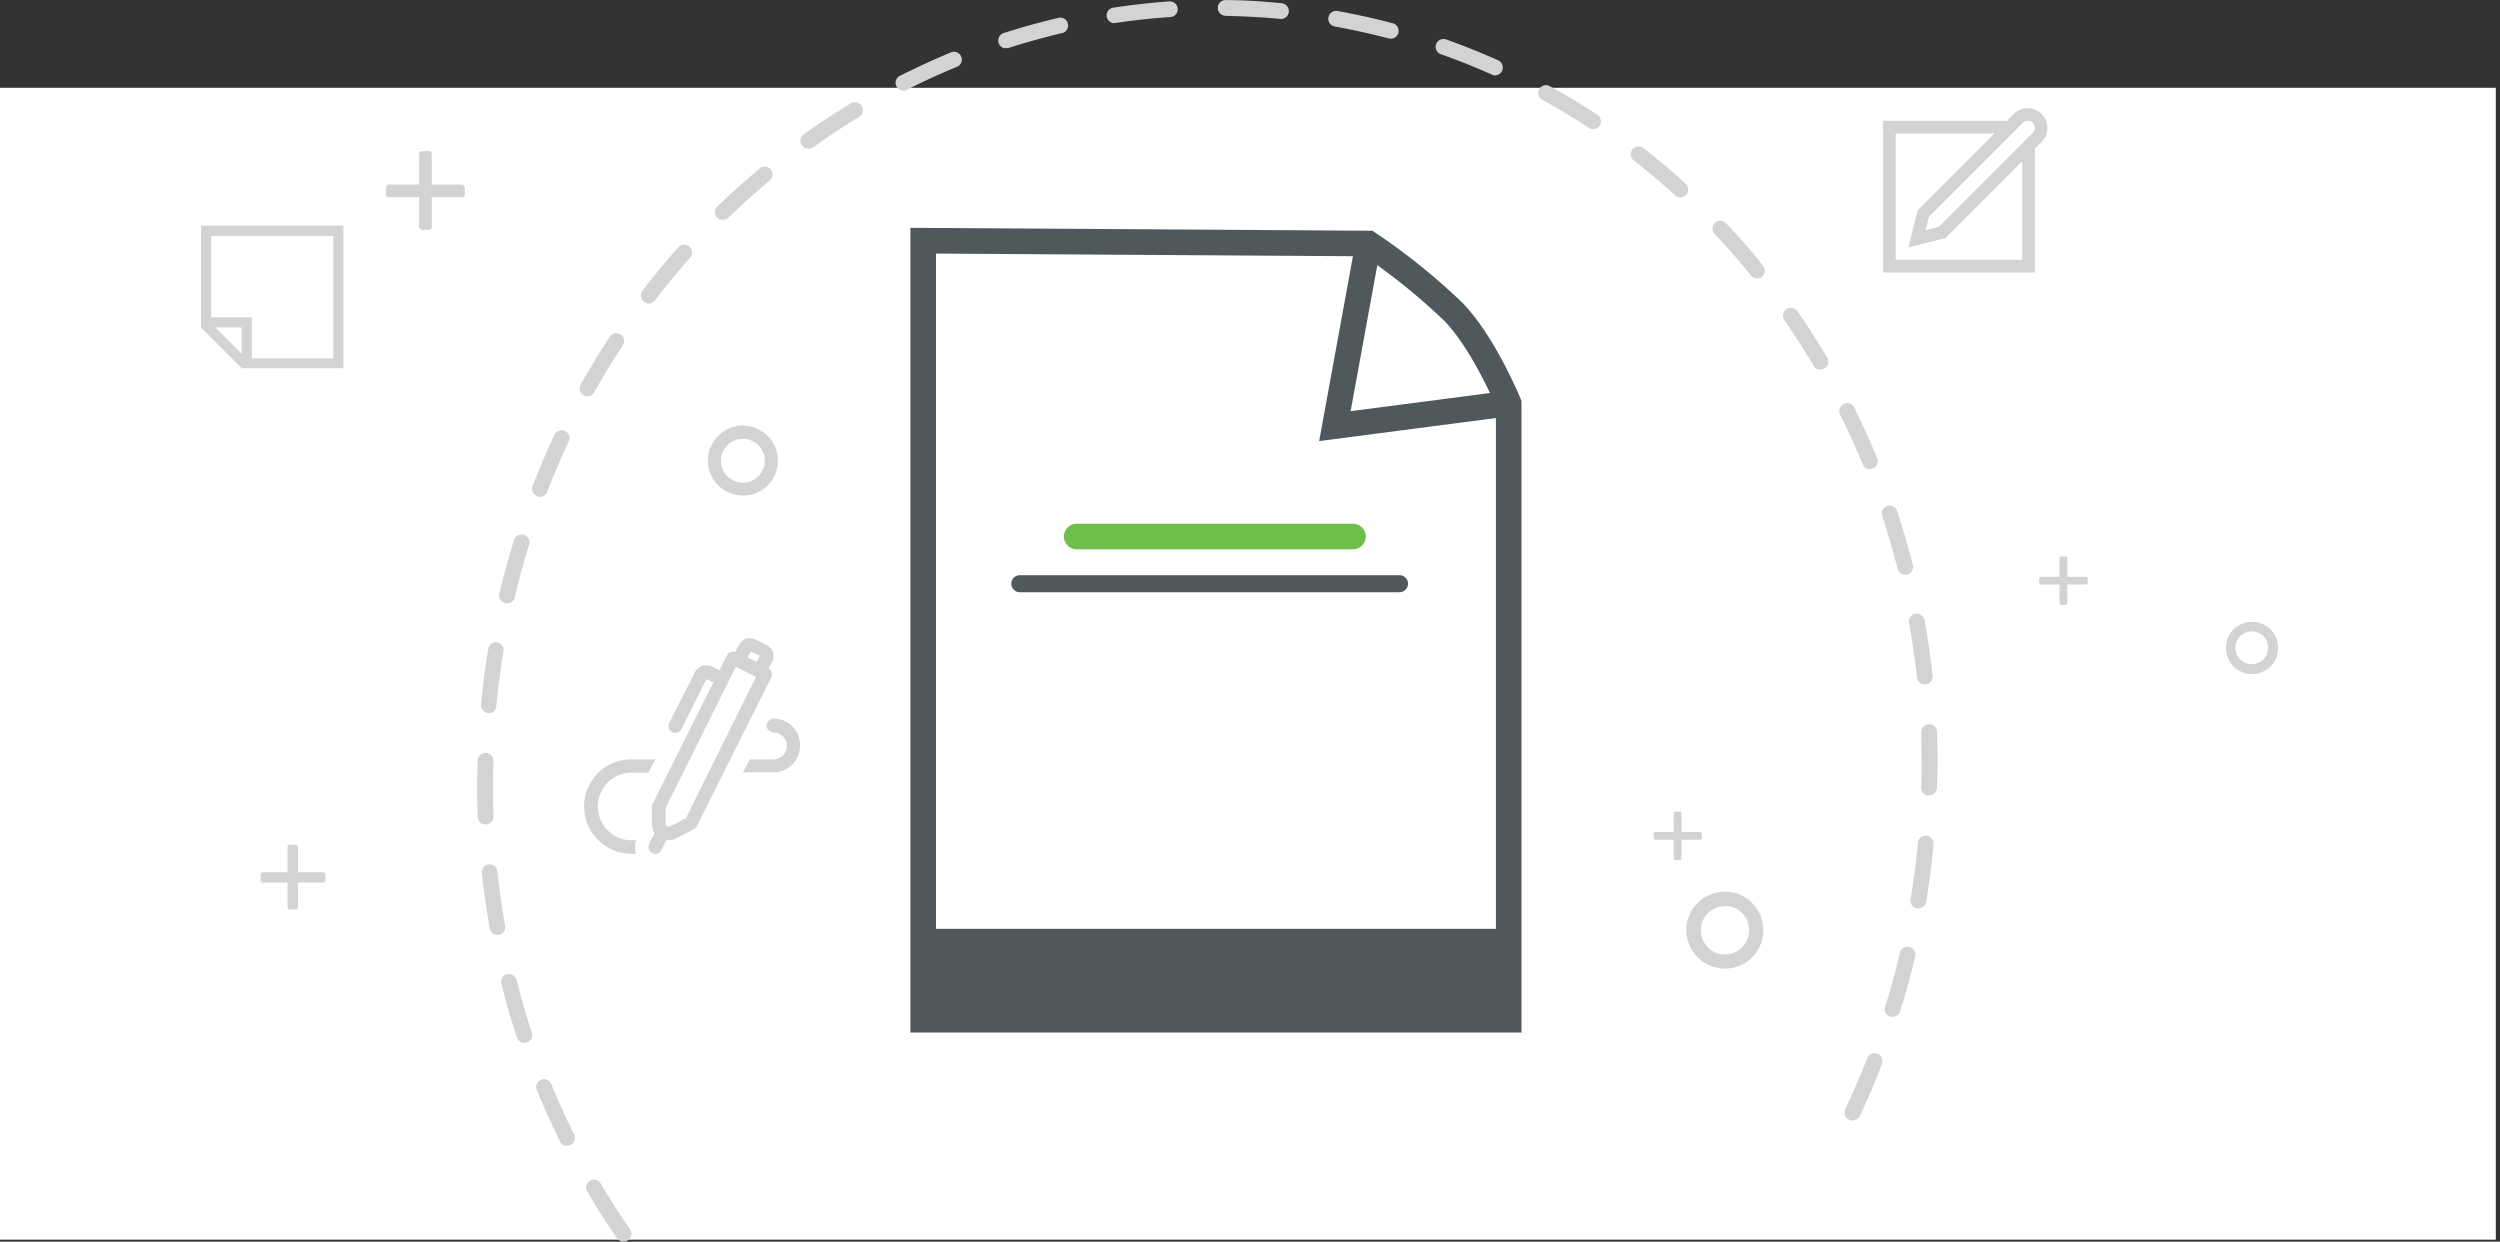 <svg xmlns="http://www.w3.org/2000/svg" viewBox="0 0 293 145.52"><rect x="0" y="0" width="293" height="145.52" fill="#333333" stroke="none"/><defs><style>.af4f5a72-4779-42bd-b29d-944fc1eb03fa{fill:#fff;}.be972831-1a0a-401b-9814-3c39e4f5b35d{fill:#d2d3d3;}.bf05eaa7-8702-4513-ba4b-2af1bac39762,.e3b48c38-eb3a-46b7-a0ce-eab2fc435af4,.f6be838f-16ed-45bc-b627-2cc8c33a09c6{fill:none;}.f6be838f-16ed-45bc-b627-2cc8c33a09c6{stroke:#4f595b;stroke-miterlimit:10;}.e3b48c38-eb3a-46b7-a0ce-eab2fc435af4,.f6be838f-16ed-45bc-b627-2cc8c33a09c6{stroke-width:3px;}.e3b48c38-eb3a-46b7-a0ce-eab2fc435af4{stroke:#6ebe4c;}.bf05eaa7-8702-4513-ba4b-2af1bac39762,.e3b48c38-eb3a-46b7-a0ce-eab2fc435af4{stroke-linecap:round;stroke-linejoin:round;}.bf05eaa7-8702-4513-ba4b-2af1bac39762{stroke:#515a5a;stroke-width:2px;}.b49f4c32-f750-4ba8-b7b1-1ac8dc85d9b8{fill:#515a5a;}</style></defs><title>ResourceCenterIcons</title><g id="f8a736a9-58a5-401a-9c21-b8443f46ba38" data-name="Report"><path id="f0661283-447e-493c-94e2-eb7b73d4dec9" data-name="Lightness" class="af4f5a72-4779-42bd-b29d-944fc1eb03fa" d="M0,10.29H292.51v135H0Z"/><path id="fddfb0a1-9878-4bf7-9c43-06cd66613942" data-name="Path 1709" class="be972831-1a0a-401b-9814-3c39e4f5b35d" d="M263.92,79A3.06,3.06,0,1,1,267,75.9,3.07,3.07,0,0,1,263.92,79Zm0-5a1.92,1.92,0,1,0,1.91,1.92h0A1.92,1.92,0,0,0,263.92,74Z"/><path id="a8ba7620-55e6-4301-a617-0c43689166b3" data-name="Path 1709" class="be972831-1a0a-401b-9814-3c39e4f5b35d" d="M202.14,113.52a4.51,4.51,0,1,1,4.52-4.51,4.5,4.5,0,0,1-4.52,4.51Zm0-7.32A2.83,2.83,0,1,0,205,109v0a2.83,2.83,0,0,0-2.82-2.82Z"/><path id="b480bba4-d75d-492e-bded-656cd332acfc" data-name="Path 1713" class="be972831-1a0a-401b-9814-3c39e4f5b35d" d="M241.6,65.22h.49a.19.19,0,0,1,.2.19V70.7a.2.2,0,0,1-.2.19h-.49a.22.22,0,0,1-.22-.22h0V65.44a.22.22,0,0,1,.22-.22Z"/><path id="b88e9d47-998b-4120-819a-4984f5a931ea" data-name="Path 1714" class="be972831-1a0a-401b-9814-3c39e4f5b35d" d="M244.67,67.82v.5a.19.19,0,0,1-.19.19h-5.29a.19.19,0,0,1-.19-.19h0v-.5a.22.22,0,0,1,.22-.22h5.22a.22.22,0,0,1,.23.22Z"/><path id="a5cbc744-4665-4bea-ab62-433ec6b2351d" data-name="Path 1713" class="be972831-1a0a-401b-9814-3c39e4f5b35d" d="M196.39,95.12h.49a.18.18,0,0,1,.19.19v5.29a.19.19,0,0,1-.19.19h-.49a.22.22,0,0,1-.23-.22h0V95.34a.22.22,0,0,1,.23-.22Z"/><path id="f094a5da-5965-4a60-86b0-987a9ffcf83d" data-name="Path 1714" class="be972831-1a0a-401b-9814-3c39e4f5b35d" d="M199.46,97.72v.49a.2.2,0,0,1-.19.2H194a.2.2,0,0,1-.2-.2h0v-.49a.22.22,0,0,1,.23-.22h5.22a.22.22,0,0,1,.22.22Z"/><path id="a982dfc6-ed4f-4e3c-b91d-c03ef7254211" data-name="Path 1713" class="be972831-1a0a-401b-9814-3c39e4f5b35d" d="M49.48,17.71h.8a.31.31,0,0,1,.32.31v8.6a.32.32,0,0,1-.32.32h-.8a.37.37,0,0,1-.36-.37h0v-8.5a.36.36,0,0,1,.36-.36Z"/><path id="a4a8551e-fb92-4fcf-8cda-4c1cbc4dad36" data-name="Path 1714" class="be972831-1a0a-401b-9814-3c39e4f5b35d" d="M54.48,22v.8a.31.31,0,0,1-.32.31h-8.6a.31.31,0,0,1-.31-.31h0V22a.36.36,0,0,1,.36-.37h8.5a.36.36,0,0,1,.36.37Z"/><path id="fdea5fbb-2282-4f06-a1df-b79737f1ffff" data-name="Path 1709" class="be972831-1a0a-401b-9814-3c39e4f5b35d" d="M87.07,58.08A4.1,4.1,0,1,1,91.17,54a4.1,4.1,0,0,1-4.1,4.09Zm0-6.65A2.57,2.57,0,1,0,89.63,54h0a2.57,2.57,0,0,0-2.56-2.57Z"/><path id="af13f1d8-7d89-4b8f-a16e-1cb60d7c0e73" data-name="Path 1713" class="be972831-1a0a-401b-9814-3c39e4f5b35d" d="M34,99h.66a.26.26,0,0,1,.26.26v7.07a.26.26,0,0,1-.26.26H34a.29.29,0,0,1-.3-.3h0v-7A.29.29,0,0,1,34,99Z"/><path id="f958ae71-4aca-488d-a45e-fba908eca5cc" data-name="Path 1714" class="be972831-1a0a-401b-9814-3c39e4f5b35d" d="M38.13,102.53v.65a.26.26,0,0,1-.26.26H30.79a.25.25,0,0,1-.25-.26h0v-.65a.29.29,0,0,1,.29-.3h7a.29.29,0,0,1,.3.3Z"/><path id="b4ede367-bebe-4300-8a74-68c1f67b4a7a" data-name="Path 1708" class="be972831-1a0a-401b-9814-3c39e4f5b35d" d="M73,145.52a.93.93,0,0,1-.67-.39c-1.25-1.81-2.44-3.66-3.55-5.56a.92.92,0,0,1,1.58-.93q1.65,2.78,3.48,5.43a.92.92,0,0,1-.23,1.28h0A1,1,0,0,1,73,145.52Zm-6.63-11.23a.91.91,0,0,1-.74-.51q-1.47-3-2.71-6a.92.92,0,1,1,1.7-.7q1.23,3,2.67,5.88a.92.92,0,0,1-.42,1.23.88.88,0,0,1-.5.09Zm-5-12.06a.93.93,0,0,1-.78-.64c-.69-2.08-1.3-4.2-1.84-6.33a.92.92,0,0,1,.69-1.1.94.94,0,0,1,1.1.65c.52,2.08,1.1,4.17,1.8,6.21a.92.92,0,0,1-.59,1.16,1,1,0,0,1-.35,0ZM217,131.31a.8.8,0,0,1-.3-.09.91.91,0,0,1-.44-1.22h0q1.38-2.93,2.56-5.93a.92.92,0,0,1,1.17-.58.93.93,0,0,1,.57,1.17l0,.07q-1.18,3.09-2.6,6.08a1,1,0,0,1-.9.51ZM58.22,109.58a.94.94,0,0,1-.82-.76q-.57-3.24-.93-6.52a.92.92,0,0,1,.81-1,.91.91,0,0,1,1,.8v0c.24,2.14.56,4.29.92,6.4a.92.92,0,0,1-.73,1.06h-.27Zm163.5,9.57-.18,0a.9.9,0,0,1-.61-1.14h0q1-3.09,1.71-6.23a.93.93,0,1,1,1.81.39v0c-.51,2.14-1.1,4.26-1.75,6.36a.93.93,0,0,1-1,.64ZM56.82,96.63a.93.93,0,0,1-.83-.89c-.09-2.19-.1-4.39,0-6.58a.92.92,0,1,1,1.84,0h0c-.06,2.15-.06,4.31,0,6.46a.93.93,0,0,1-.87,1Zm167.92,9.85h-.07a.93.93,0,0,1-.75-1.07c.35-2.11.64-4.27.85-6.4v-.22a.91.91,0,0,1,1-.83.92.92,0,0,1,.83,1h0v.22c-.21,2.18-.5,4.36-.86,6.52a.92.92,0,0,1-1,.75ZM57.2,83.57a.92.92,0,0,1-.82-1v-.11c.21-2.15.5-4.3.85-6.42a.91.91,0,0,1,1-.77h0A.91.91,0,0,1,59,76.34q-.51,3.14-.83,6.3v.11a.91.91,0,0,1-1,.82ZM226,93.27a.93.93,0,0,1-.83-1c.07-2.15,0-4.32,0-6.46a.93.93,0,0,1,.91-.94.91.91,0,0,1,.93.86c.09,2.21.1,4.42,0,6.59a.93.93,0,0,1-.95.9H226ZM59.34,70.7h-.13a.94.94,0,0,1-.69-1.1c.51-2.14,1.1-4.27,1.74-6.36a.93.93,0,0,1,1.78.51l0,0c-.64,2-1.2,4.13-1.7,6.23A.92.92,0,0,1,59.34,70.7Zm166.15,9.52a.91.91,0,0,1-.82-.81c-.24-2.14-.55-4.28-.93-6.4a.92.92,0,0,1,1.82-.33c.39,2.16.7,4.35.94,6.53a.92.92,0,0,1-.81,1Zm-162.28-22a.72.72,0,0,1-.25-.07A.92.92,0,0,1,62.4,57v0c.8-2,1.65-4.08,2.6-6.07a.92.92,0,0,1,1.67.77h0q-1.36,2.92-2.55,5.94A.93.93,0,0,1,63.21,58.25Zm160,9.14a.93.93,0,0,1-.81-.69q-.8-3.14-1.81-6.21a.92.92,0,0,1,1.76-.55c.68,2.09,1.3,4.2,1.84,6.33a.92.92,0,0,1-.67,1.1,1.08,1.08,0,0,1-.31,0ZM68.77,46.45a1.09,1.09,0,0,1-.36-.12.92.92,0,0,1-.36-1.25q1.62-2.88,3.43-5.63a.92.92,0,0,1,1.29-.22A.91.91,0,0,1,73,40.46c-1.18,1.8-2.31,3.64-3.36,5.52A.93.93,0,0,1,68.77,46.45ZM219.08,55a.93.93,0,0,1-.76-.55q-1.23-3-2.67-5.88a.93.93,0,0,1,1.64-.87s0,0,0,0q1.47,3,2.72,6a.92.92,0,0,1-.5,1.2.94.94,0,0,1-.44,0ZM75.94,35.55a.94.94,0,0,1-.46-.19.92.92,0,0,1-.18-1.29q2-2.62,4.2-5.09a.93.93,0,0,1,1.31-.07.92.92,0,0,1,.07,1.29c-1.42,1.61-2.8,3.27-4.11,5a1,1,0,0,1-.83.38Zm137.34,7.79a.92.92,0,0,1-.71-.46q-1.65-2.76-3.48-5.42a.93.93,0,0,1,1.52-1.06h0c1.24,1.8,2.43,3.64,3.55,5.52a.93.93,0,0,1-.34,1.27,1,1,0,0,1-.54.12ZM84.63,25.78a.92.92,0,0,1-.83-1,.89.89,0,0,1,.28-.57c1.57-1.54,3.21-3,4.9-4.42a.92.92,0,0,1,1.3,0,.93.93,0,0,1,0,1.31l-.09.07q-2.47,2.07-4.8,4.33a.92.92,0,0,1-.74.25Zm121.21,6.85a.91.91,0,0,1-.63-.34c-1.34-1.65-2.76-3.31-4.24-4.85a.92.92,0,1,1,1.31-1.3l0,0c1.5,1.59,3,3.26,4.34,5a.92.92,0,0,1-.14,1.3h0a.87.87,0,0,1-.67.2ZM94.62,17.4a.92.92,0,0,1-.81-1,.94.94,0,0,1,.37-.64c1.79-1.28,3.63-2.5,5.52-3.64a.92.92,0,0,1,1,1.58q-2.76,1.66-5.39,3.56A.94.94,0,0,1,94.62,17.4ZM196.9,23.14a.92.92,0,0,1-.55-.24c-1.6-1.44-3.24-2.83-4.94-4.15a.92.92,0,0,1,1.1-1.46q2.61,2,5.05,4.25a.93.93,0,0,1,.06,1.3,1,1,0,0,1-.73.3ZM105.8,10.62a.94.94,0,0,1-.74-.5.91.91,0,0,1,.4-1.23h0q3-1.5,6-2.76a.92.92,0,0,1,1.2.52.91.91,0,0,1-.52,1.19q-3,1.23-5.87,2.69a.94.94,0,0,1-.5.1Zm80.83,4.51a.87.87,0,0,1-.42-.14c-1.79-1.19-3.64-2.3-5.52-3.32a.92.92,0,0,1,.88-1.61q2.9,1.59,5.65,3.41a.92.92,0,0,1-.6,1.68ZM117.84,5.67a.91.91,0,0,1-.84-1,.93.93,0,0,1,.67-.81q3.14-1,6.35-1.76a.91.91,0,0,1,1.13.64.93.93,0,0,1-.64,1.14h-.07c-2.1.52-4.19,1.07-6.22,1.74a1,1,0,0,1-.38,0Zm57.33,3.16a.77.77,0,0,1-.29-.07q-2.94-1.32-6-2.4a.92.92,0,0,1,.6-1.74h0c2.07.74,4.12,1.56,6.13,2.46a.93.93,0,0,1-.47,1.76ZM130.52,2.71a.92.92,0,0,1-.82-1,.91.91,0,0,1,.77-.81Q133.74.4,137,.17A.92.92,0,0,1,137.22,2h-.07c-2.13.14-4.29.37-6.41.69ZM162.88,4.5l-.15,0q-3.12-.82-6.29-1.39a.92.92,0,0,1,.32-1.82h0c2.16.39,4.33.87,6.44,1.43a.92.92,0,0,1-.32,1.81ZM143.55,1.84a.91.91,0,0,1-.82-1,.91.91,0,0,1,.89-.83c2.2,0,4.41.15,6.58.37a.92.92,0,0,1-.14,1.84h0q-3.21-.3-6.44-.36Z"/><path class="f6be838f-16ed-45bc-b627-2cc8c33a09c6" d="M108.2,28.21l52.19.33a73,73,0,0,1,10,8.06c3.57,3.72,6.43,10.69,6.43,10.69v72.22H108.2Z"/><polyline class="f6be838f-16ed-45bc-b627-2cc8c33a09c6" points="160.42 28.21 156.45 49.94 176.78 47.29"/><line class="e3b48c38-eb3a-46b7-a0ce-eab2fc435af4" x1="126.19" y1="62.88" x2="158.57" y2="62.88"/><line class="bf05eaa7-8702-4513-ba4b-2af1bac39762" x1="119.52" y1="68.41" x2="164.02" y2="68.41"/><rect class="b49f4c32-f750-4ba8-b7b1-1ac8dc85d9b8" x="108.2" y="108.86" width="68.58" height="10.65"/><path class="be972831-1a0a-401b-9814-3c39e4f5b35d" d="M23.56,26.45H40.25v16.7H28.33l-4.77-4.77ZM39.06,42V27.65H24.75v9.54h4.77V42ZM25.24,38.38l3.09,3.08V38.38Z"/><path class="be972831-1a0a-401b-9814-3c39e4f5b35d" d="M237.64,12.67a2.18,2.18,0,0,1,.89.19,2.41,2.41,0,0,1,1.23,1.23,2.27,2.27,0,0,1,.19.9,2,2,0,0,1-.13.76,2.4,2.4,0,0,1-.33.61,3.8,3.8,0,0,1-.47.53l-.54.53V31.94H220.7V14.16h14.51l.54-.55a4,4,0,0,1,.54-.47,2.52,2.52,0,0,1,.6-.34A2.18,2.18,0,0,1,237.64,12.67ZM237,18.9l-9,9L223.66,29l1.09-4.36,9-9H222.18V30.45H237Zm.65-4.74a.82.82,0,0,0-.58.24l-11,11-.39,1.57,1.56-.4,11-11a.81.81,0,0,0,0-1.17A.82.82,0,0,0,237.64,14.16Z"/><path class="be972831-1a0a-401b-9814-3c39e4f5b35d" d="M70.07,94.52a3.82,3.82,0,0,0,.31,1.54,4.06,4.06,0,0,0,.85,1.26,3.84,3.84,0,0,0,1.26.85,4,4,0,0,0,1.54.31h.54c0,.12-.08.25-.11.38a2.71,2.71,0,0,0,0,.41,2.85,2.85,0,0,0,0,.41c0,.13.07.25.11.38H74a5.38,5.38,0,0,1-2.16-.44,5.64,5.64,0,0,1-1.76-1.19,5.57,5.57,0,0,1-1.18-1.75,5.52,5.52,0,0,1,0-4.32,5.57,5.57,0,0,1,1.18-1.75,5.64,5.64,0,0,1,1.76-1.19A5.38,5.38,0,0,1,74,89H76.8L76,90.56H74a3.79,3.79,0,0,0-1.54.32,3.84,3.84,0,0,0-1.26.85A4.06,4.06,0,0,0,70.38,93,3.77,3.77,0,0,0,70.07,94.52Zm20-16.19a.78.78,0,0,1,.29.28.83.83,0,0,1,.11.4.52.52,0,0,1,0,.18.64.64,0,0,1-.06.18L81.65,96.86a.7.7,0,0,1-.34.34l-2.14,1.08a1.93,1.93,0,0,1-.85.2H78.2l-.12,0-.58,1.17a.81.81,0,0,1-.7.43.76.76,0,0,1-.56-.24.74.74,0,0,1-.24-.55,1,1,0,0,1,.09-.37l.2-.47a4.79,4.79,0,0,1,.25-.45c.08-.14.14-.25.18-.34a2,2,0,0,1-.32-1.08v-2a.74.74,0,0,1,.09-.36l7.12-14.24-.81-.39-2.93,5.86a.72.72,0,0,1-.29.31.77.77,0,0,1-1-.12.76.76,0,0,1-.23-.55,1,1,0,0,1,.08-.36l3-5.91a1.61,1.61,0,0,1,.53-.62,1.28,1.28,0,0,1,.78-.23,1.7,1.7,0,0,1,.82.21l.76.39.88-1.75a.65.65,0,0,1,.29-.32.75.75,0,0,1,.41-.12.68.68,0,0,1,.27.05l.3-.58a2.76,2.76,0,0,1,.32-.53,1.48,1.48,0,0,1,.44-.38,1.39,1.39,0,0,1,.65-.14,1.52,1.52,0,0,1,.75.19l1.17.58a1.68,1.68,0,0,1,.62.52,1.36,1.36,0,0,1,.23.79,1.61,1.61,0,0,1-.19.78Zm-1.46,1-2.37-1.19L78,94.71v1.85a.33.33,0,0,0,.1.24.34.34,0,0,0,.24.09.74.74,0,0,0,.2-.06l.36-.16.43-.21.44-.23.37-.2.24-.12Zm2,4.87a3.14,3.14,0,0,1,1.23.24,3.18,3.18,0,0,1,1.69,1.69,3.27,3.27,0,0,1,0,2.46,3.18,3.18,0,0,1-1.69,1.69,3.14,3.14,0,0,1-1.23.24H87.08L87.87,89h2.77a1.59,1.59,0,0,0,.62-.12,1.7,1.7,0,0,0,.5-.34,1.62,1.62,0,0,0,.34-1.74,1.62,1.62,0,0,0-.84-.84,1.59,1.59,0,0,0-.62-.12.77.77,0,0,1-.56-.24.76.76,0,0,1-.23-.55.79.79,0,0,1,.23-.56A.76.76,0,0,1,90.64,84.24Zm-3-7.16,1.07.53.36-.72L88,76.36Z"/></g></svg>